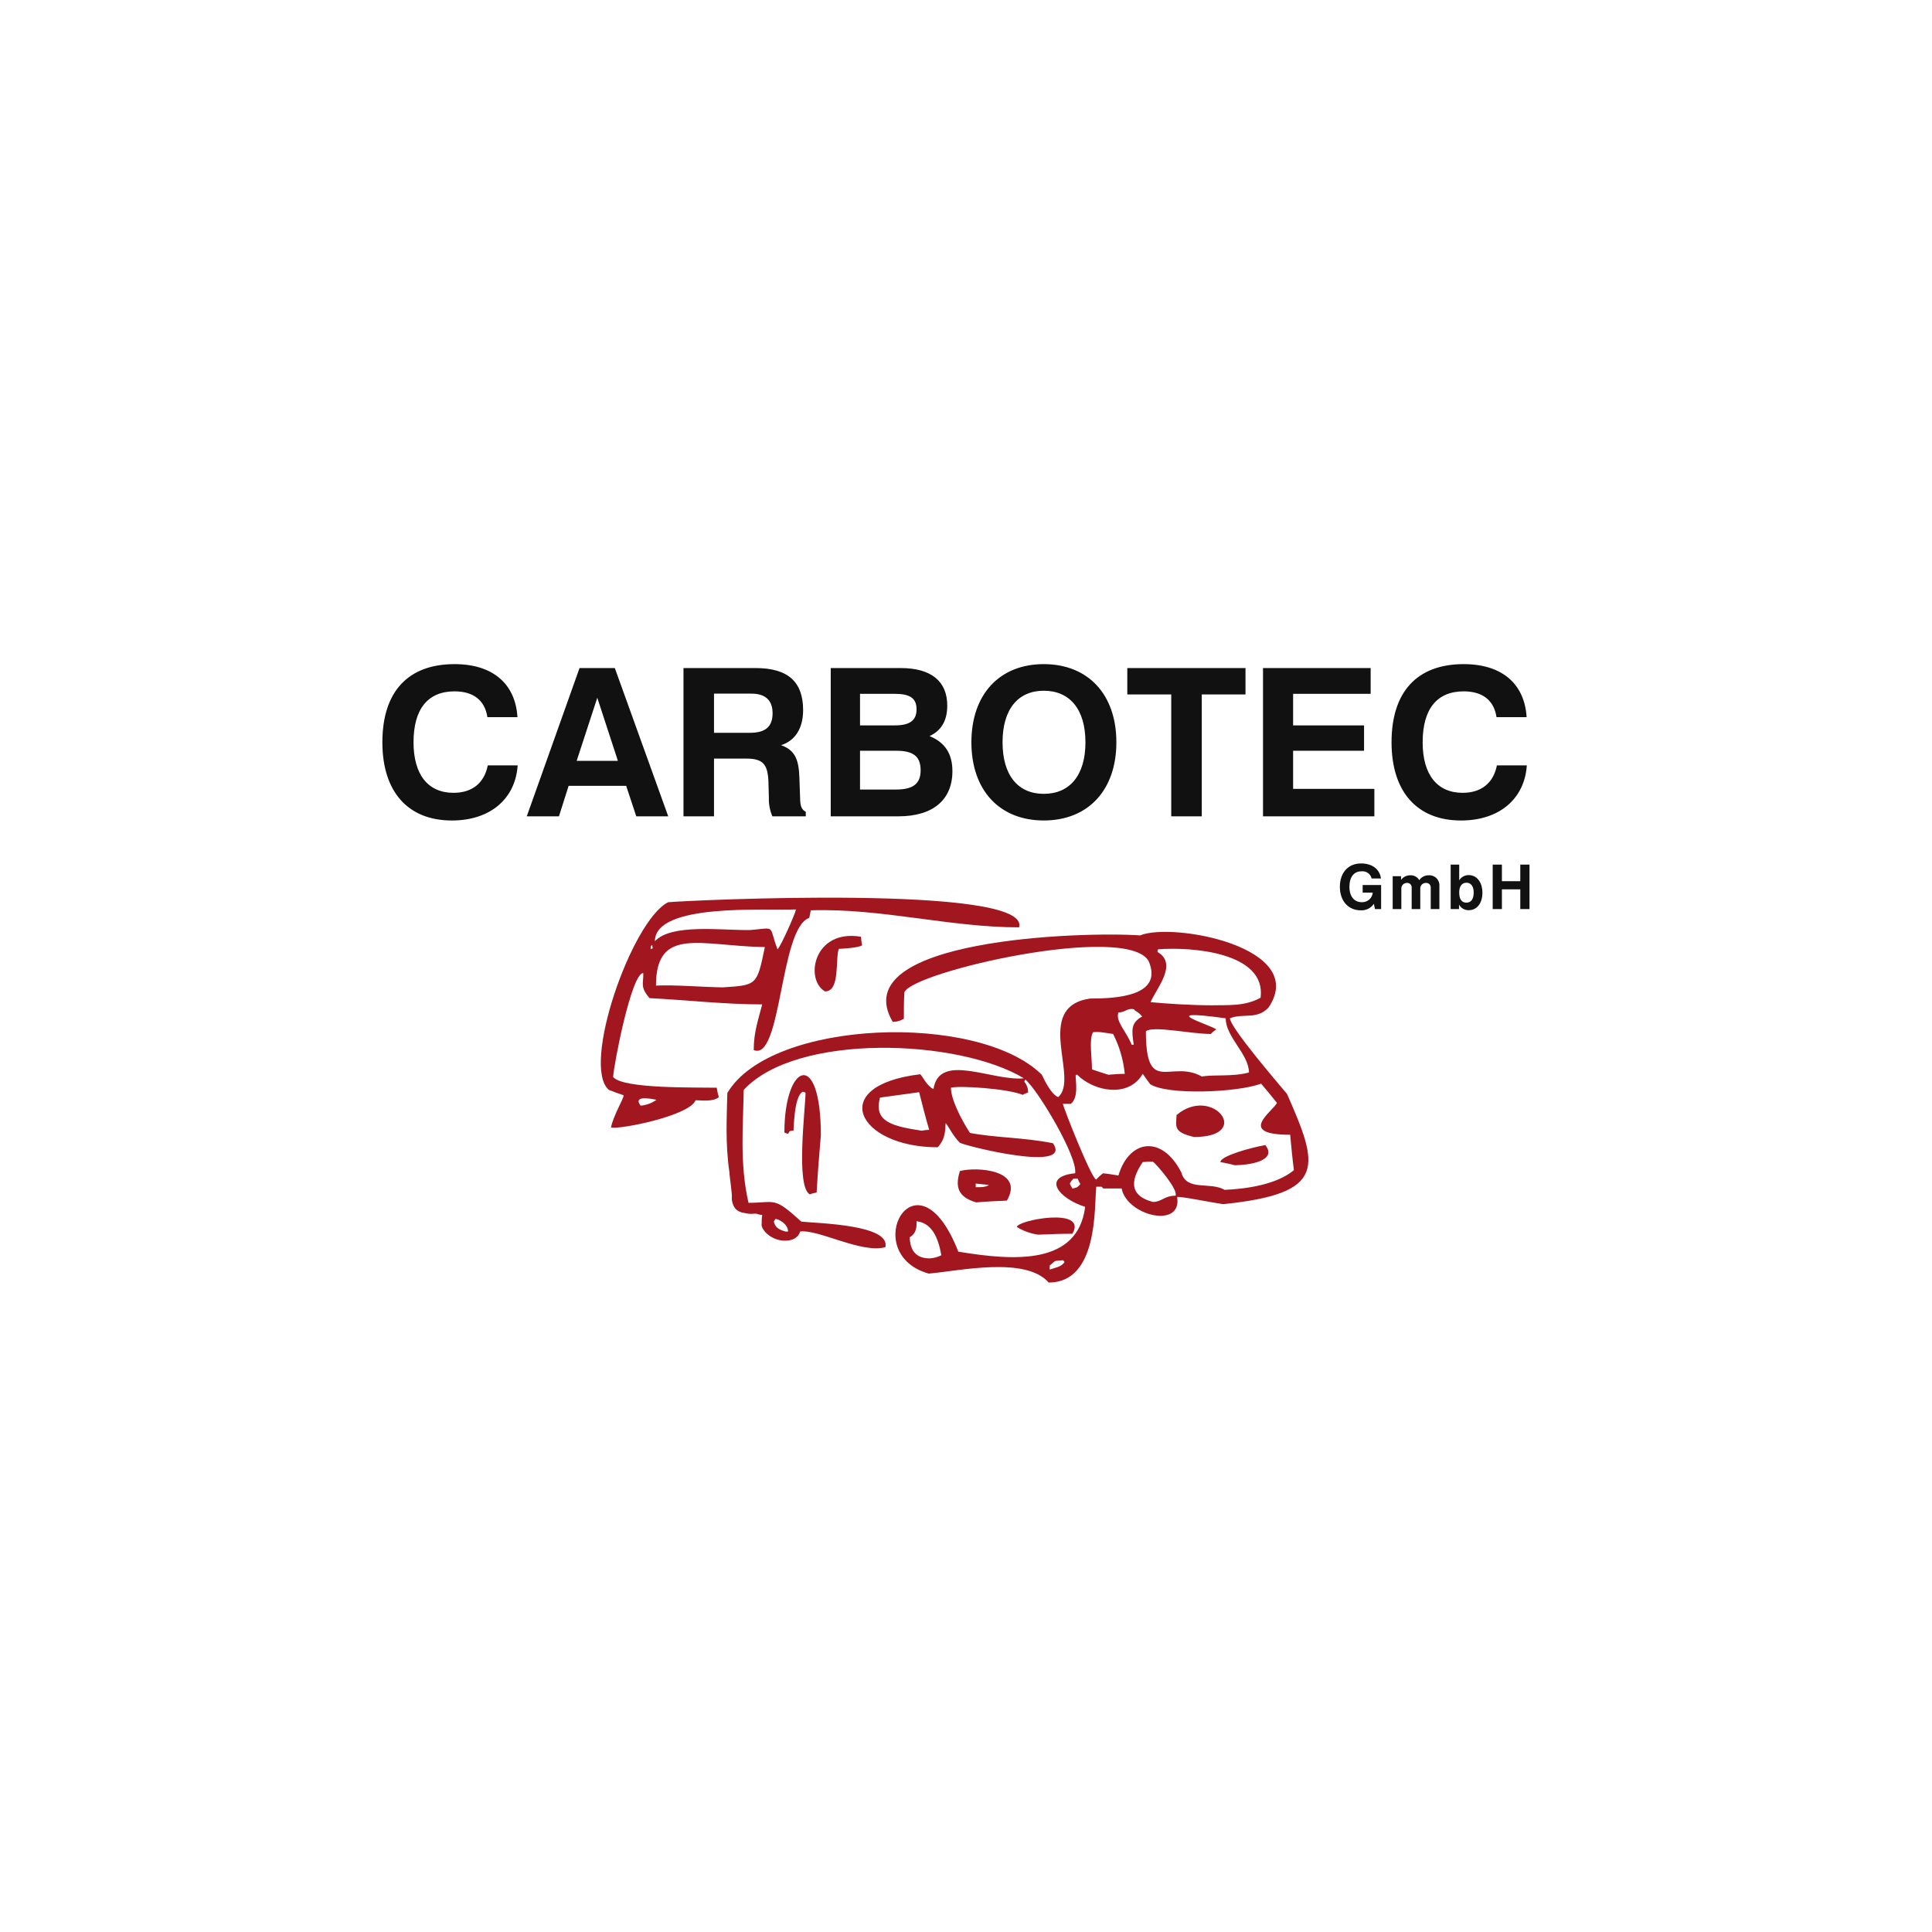 <svg width="96" height="96" viewBox="0 0 96 96" fill="none" xmlns="http://www.w3.org/2000/svg">
<path d="M40.997 49.263C41.759 49.263 41.496 47.66 41.68 47.148C41.733 47.148 42.678 47.103 42.836 46.97C42.807 46.831 42.789 46.69 42.783 46.547C40.42 46.147 39.973 48.684 40.997 49.263Z" fill="#A21620"/>
<path d="M30.991 54.427C30.991 54.582 30.44 55.517 30.361 56.029C30.886 56.118 34.274 55.428 34.563 54.671C34.852 54.671 35.43 54.761 35.719 54.516C35.672 54.363 35.636 54.206 35.614 54.048C34.642 54.026 30.939 54.115 30.466 53.514C30.519 52.78 31.386 48.35 31.963 48.35C31.989 48.84 31.78 49.04 32.279 49.597C34.038 49.685 36.008 49.908 37.873 49.908C37.689 50.643 37.452 51.266 37.452 52.178C38.845 52.757 38.74 46.102 40.21 45.611C40.236 45.477 40.263 45.344 40.289 45.233C43.809 45.121 47.17 46.079 50.636 46.079C51.267 43.92 34.09 44.743 33.197 44.832C31.385 45.745 28.864 52.979 30.256 54.158C30.492 54.249 30.729 54.338 30.991 54.427ZM32.62 54.649C32.388 54.815 32.116 54.915 31.832 54.939C31.438 54.427 32.304 54.581 32.62 54.649ZM35.903 49.062C34.748 49.04 33.541 48.929 32.595 48.974C32.595 45.991 34.853 47.015 38.005 47.06C37.61 48.974 37.61 48.951 35.902 49.062H35.903ZM39.554 45.19C39.502 45.434 38.793 47.037 38.635 47.17C38.163 45.946 38.609 46.102 37.269 46.214C35.877 46.236 33.356 45.88 32.542 46.77C32.541 44.856 38.03 45.256 39.553 45.19H39.554ZM32.411 46.948C32.408 47.008 32.417 47.069 32.437 47.126C32.417 47.126 32.398 47.13 32.38 47.137C32.362 47.145 32.346 47.156 32.332 47.17C32.331 47.015 32.331 47.015 32.409 46.948H32.411Z" fill="#A21620"/>
<path d="M60.642 57.743C60.878 57.788 61.115 57.832 61.351 57.899C62.007 57.899 63.504 57.699 62.874 56.898C62.218 57.009 60.642 57.432 60.642 57.743Z" fill="#A21620"/>
<path d="M40.236 59.346C40.346 59.303 40.461 59.273 40.578 59.257C40.63 58.3 40.709 57.343 40.788 56.408C40.788 52.09 38.976 52.824 38.976 56.275C39.035 56.301 39.097 56.323 39.159 56.341C39.185 56.297 39.212 56.252 39.238 56.208C39.297 56.188 39.36 56.18 39.422 56.186C39.448 56.319 39.422 54.449 39.895 54.248C39.94 54.257 39.984 54.272 40.026 54.293C40.026 55.05 39.527 58.945 40.236 59.346Z" fill="#A21620"/>
<path d="M58.463 55.406C58.436 56.007 58.305 56.252 59.329 56.497C62.297 56.497 60.248 53.893 58.463 55.406Z" fill="#A21620"/>
<path d="M50.531 60.971C50.851 61.168 51.209 61.296 51.581 61.349C52.133 61.327 52.711 61.304 53.288 61.304C54.076 59.947 50.505 60.637 50.531 60.971Z" fill="#A21620"/>
<path d="M63.953 54.36C63.506 53.826 61.116 51.044 61.116 50.599C61.746 50.331 62.455 50.687 63.033 50.064C65.055 47.059 58.253 45.812 56.651 46.48C53.867 46.28 41.918 46.636 44.36 50.776C44.555 50.778 44.746 50.724 44.912 50.62C44.912 50.175 44.912 49.73 44.938 49.307C45.332 48.283 55.968 45.858 57.072 47.748C57.833 49.507 55.443 49.618 54.156 49.618C51.32 50.041 53.657 53.602 52.58 54.515C52.187 54.359 51.819 53.491 51.766 53.402C48.615 50.286 38.293 50.642 36.14 54.314C36.114 55.539 36.035 56.83 36.245 58.254C36.245 58.428 36.395 59.373 36.363 59.523C36.362 59.719 36.427 59.911 36.547 60.066C36.662 60.183 36.816 60.255 36.98 60.269C37.148 60.315 37.323 60.327 37.496 60.306C37.654 60.297 37.689 60.369 37.874 60.369C37.851 60.516 37.842 60.665 37.847 60.814H37.844C37.804 61.097 38.294 61.604 38.905 61.645C39.674 61.695 39.755 61.192 39.755 61.192C40.675 61.077 42.809 62.298 43.994 61.971C44.256 60.858 40.71 60.791 39.818 60.702C38.426 59.434 38.557 59.767 37.192 59.767C36.745 57.809 36.929 55.917 36.955 54.158C39.582 51.309 47.644 51.621 50.875 53.58C49.299 53.735 46.672 52.266 46.384 54.114C46.069 53.98 45.832 53.468 45.727 53.379C41.053 53.935 42.602 57.007 46.594 57.007C46.988 56.584 46.962 56.161 46.988 55.805C47.146 55.983 47.355 56.45 47.697 56.784C48.038 56.962 53.343 58.276 52.319 56.806C50.874 56.517 49.483 56.539 48.196 56.295C47.723 55.56 47.251 54.603 47.251 54.047C47.697 53.935 50.061 54.091 50.823 54.403C50.903 54.352 50.992 54.314 51.085 54.291C51.092 54.097 51.027 53.906 50.901 53.757C50.902 53.736 50.907 53.715 50.916 53.696C50.925 53.677 50.938 53.66 50.954 53.646C51.584 54.18 53.554 57.474 53.423 58.298C51.716 58.476 52.635 59.567 53.921 59.967C53.554 62.861 50.428 62.66 47.618 62.194C45.544 56.874 42.602 62.282 46.147 63.284C47.671 63.151 50.954 62.416 52.109 63.729C54.578 63.729 54.368 59.99 54.473 58.966H54.736C54.767 58.99 54.794 59.02 54.814 59.055H55.733C55.996 60.413 58.754 61.081 58.491 59.478C58.649 59.433 60.277 59.767 60.776 59.834C65.974 59.302 65.527 57.944 63.953 54.36ZM38.529 60.57C38.686 60.57 39.159 60.815 39.159 61.194H39.028C38.529 61.06 38.503 60.859 38.45 60.704C38.476 60.659 38.503 60.615 38.529 60.57ZM45.803 56.185C44.386 55.963 43.388 55.762 43.729 54.538C44.359 54.449 45.016 54.36 45.672 54.271C45.83 54.894 45.987 55.518 46.171 56.141C46.047 56.143 45.924 56.158 45.803 56.185ZM46.197 62.529C45.279 62.529 45.226 61.817 45.199 61.483C45.593 61.26 45.541 60.837 45.541 60.682C46.302 60.771 46.618 61.483 46.775 62.373C46.595 62.463 46.398 62.516 46.197 62.529V62.529ZM52.159 63.086V62.885C52.527 62.574 52.317 62.685 52.816 62.618C52.847 62.642 52.874 62.673 52.895 62.707C52.763 62.952 52.396 62.996 52.159 63.086ZM57.517 47.305C57.513 47.259 57.522 47.212 57.543 47.171C59.224 47.038 62.927 47.327 62.638 49.575C61.85 50.02 60.985 49.931 60.196 49.953C59.198 49.953 57.858 49.864 57.175 49.797C57.412 49.174 58.566 47.906 57.517 47.304V47.305ZM60.169 51.378C60.245 51.291 60.334 51.216 60.432 51.155C60.275 50.955 57.202 50.087 60.904 50.599C60.904 51.534 62.06 52.38 62.06 53.292C61.219 53.515 60.327 53.381 59.722 53.493C58.173 52.624 56.939 54.472 56.939 51.244C57.281 50.954 59.172 51.377 60.169 51.377V51.378ZM55.573 50.31C55.915 50.31 56.02 50.065 56.361 50.154C56.361 50.243 56.519 50.221 56.755 50.51C56.178 50.822 56.23 51.2 56.335 51.912H56.23C55.968 51.244 55.416 50.754 55.574 50.309L55.573 50.31ZM54.312 51.289C54.602 51.267 54.602 51.267 55.311 51.378C55.626 51.996 55.822 52.669 55.889 53.359C55.6 53.359 55.337 53.382 55.074 53.404C54.785 53.315 54.523 53.226 54.26 53.137C54.26 52.535 54.103 51.645 54.313 51.288L54.312 51.289ZM53.288 59.057C53.239 58.978 53.195 58.896 53.157 58.812C53.204 58.721 53.266 58.638 53.341 58.567H53.551C53.584 58.661 53.628 58.751 53.682 58.834C53.499 59.057 53.446 59.012 53.288 59.057ZM58.41 59.413C57.858 59.413 57.727 59.724 57.281 59.724C55.967 59.368 56.282 58.478 56.782 57.744C56.947 57.725 57.114 57.717 57.281 57.722C57.438 57.81 58.566 59.123 58.41 59.413ZM60.852 59.123C60.117 58.701 58.961 59.213 58.699 58.256C57.727 56.364 56.099 56.631 55.574 58.411C55.311 58.367 55.048 58.322 54.812 58.3C54.687 58.391 54.573 58.496 54.471 58.612C54.234 58.589 52.79 54.917 52.817 54.85H53.211C53.605 54.516 53.447 53.76 53.447 53.426C53.458 53.417 53.47 53.41 53.484 53.406C53.497 53.402 53.512 53.401 53.526 53.402C54.34 54.226 56.073 54.582 56.782 53.358C56.887 53.514 57.018 53.691 57.15 53.87C57.99 54.426 61.457 54.292 62.665 53.847C62.928 54.159 63.19 54.471 63.453 54.804C63.19 55.272 61.457 56.385 64.109 56.385C64.162 56.964 64.215 57.542 64.293 58.143C63.452 58.856 61.929 59.079 60.852 59.123Z" fill="#A21620"/>
<path d="M48.509 59.746C49.008 59.702 49.507 59.68 50.032 59.657C50.925 58.122 48.535 57.966 47.694 58.188C47.537 58.744 47.406 59.435 48.509 59.746ZM48.483 58.811C48.693 58.834 48.903 58.856 49.139 58.879C48.981 59.012 48.614 58.99 48.483 58.99V58.811Z" fill="#A21620"/>
<path d="M68.267 44.91L68.322 45.172H68.627V43.976H67.71V44.354H68.211C68.199 44.487 68.136 44.611 68.035 44.7C67.934 44.788 67.804 44.835 67.67 44.83C67.292 44.83 67.052 44.55 67.052 44.062C67.052 43.573 67.282 43.296 67.645 43.296C67.759 43.282 67.874 43.31 67.968 43.375C68.063 43.441 68.129 43.539 68.155 43.651H68.62C68.555 43.19 68.189 42.904 67.63 42.904C66.996 42.904 66.578 43.356 66.578 44.066C66.578 44.776 67.005 45.234 67.618 45.234C67.744 45.24 67.87 45.214 67.984 45.157C68.097 45.101 68.195 45.016 68.266 44.911L68.267 44.91ZM69.202 45.172H69.632V44.185C69.627 44.145 69.63 44.105 69.642 44.068C69.653 44.029 69.673 43.994 69.699 43.965C69.725 43.935 69.758 43.911 69.794 43.895C69.83 43.879 69.869 43.871 69.909 43.871C69.942 43.869 69.975 43.874 70.006 43.886C70.037 43.898 70.064 43.917 70.087 43.941C70.11 43.965 70.127 43.994 70.137 44.026C70.147 44.057 70.15 44.091 70.145 44.123V45.172H70.573V44.182C70.568 44.143 70.571 44.103 70.583 44.065C70.594 44.028 70.614 43.993 70.64 43.963C70.666 43.934 70.699 43.91 70.735 43.895C70.771 43.879 70.81 43.871 70.849 43.871C70.882 43.868 70.916 43.873 70.947 43.885C70.978 43.896 71.006 43.914 71.03 43.938C71.053 43.962 71.071 43.991 71.081 44.022C71.092 44.054 71.096 44.087 71.092 44.12V45.172H71.523V44.031C71.529 43.959 71.519 43.887 71.494 43.819C71.469 43.751 71.43 43.69 71.379 43.638C71.329 43.587 71.267 43.548 71.2 43.523C71.132 43.498 71.06 43.487 70.988 43.493C70.897 43.491 70.806 43.512 70.725 43.554C70.644 43.596 70.575 43.657 70.524 43.733C70.477 43.655 70.41 43.591 70.33 43.549C70.249 43.507 70.159 43.487 70.069 43.493C69.981 43.492 69.894 43.513 69.815 43.552C69.737 43.592 69.669 43.649 69.617 43.72V43.539H69.202V45.171L69.202 45.172ZM73.227 44.345C73.227 44.677 73.098 44.852 72.864 44.852C72.63 44.852 72.507 44.68 72.507 44.345C72.507 44.034 72.643 43.862 72.873 43.862C73.088 43.862 73.227 44.041 73.227 44.345H73.227ZM72.083 42.961V45.172H72.498V44.95C72.546 45.036 72.617 45.108 72.702 45.157C72.788 45.206 72.885 45.23 72.984 45.227C73.38 45.227 73.66 44.886 73.66 44.363C73.66 43.825 73.371 43.484 72.99 43.484C72.894 43.48 72.799 43.502 72.714 43.547C72.629 43.593 72.558 43.66 72.507 43.742V42.962L72.083 42.961ZM74.171 45.172H74.629V44.191H75.542V45.172H76V42.961H75.542V43.785H74.629V42.961H74.171V45.171V45.172Z" fill="#111111"/>
<path d="M25.723 38.032H24.237C24.063 38.913 23.458 39.395 22.536 39.395C21.276 39.395 20.548 38.503 20.548 36.884C20.548 35.234 21.255 34.353 22.587 34.353C23.53 34.353 24.094 34.804 24.218 35.634H25.712C25.61 33.974 24.483 33 22.587 33C20.272 33 19 34.373 19 36.884C19 39.354 20.281 40.77 22.454 40.77C24.36 40.77 25.61 39.692 25.723 38.032H25.723ZM28.797 33.195L26.175 40.563H27.774L28.255 39.047H31.114L31.616 40.563H33.204L30.55 33.195H28.797ZM29.679 34.671L30.703 37.806H28.654L29.679 34.671ZM33.962 40.563H35.479V37.694H37.088C37.928 37.694 38.153 37.991 38.184 38.862L38.205 39.642C38.195 39.958 38.254 40.272 38.379 40.563H40.039V40.338C39.762 40.194 39.762 39.938 39.752 39.507L39.721 38.636C39.691 37.745 39.507 37.273 38.81 37.028C39.517 36.802 39.906 36.187 39.906 35.285C39.906 33.861 39.138 33.195 37.539 33.195H33.962V40.563ZM35.479 36.413V34.466H37.334C38.041 34.466 38.389 34.804 38.389 35.439C38.389 36.115 38.031 36.413 37.262 36.413H35.479ZM41.279 40.563H44.64C46.383 40.563 47.325 39.723 47.325 38.319C47.325 37.458 46.956 36.884 46.188 36.577C46.782 36.3 47.069 35.797 47.069 35.06C47.069 33.861 46.28 33.195 44.754 33.195H41.279V40.563ZM42.734 36.044V34.476H44.456C45.184 34.476 45.543 34.67 45.543 35.245C45.543 35.808 45.194 36.044 44.467 36.044H42.734ZM42.734 39.231V37.304H44.517C45.357 37.304 45.746 37.56 45.746 38.278C45.746 38.954 45.357 39.231 44.527 39.231H42.734ZM48.268 36.884C48.268 39.261 49.662 40.769 51.865 40.769C54.068 40.769 55.472 39.261 55.472 36.884C55.472 34.506 54.068 33 51.865 33C49.661 33 48.268 34.507 48.268 36.884ZM49.816 36.884C49.816 35.244 50.584 34.322 51.865 34.322C53.156 34.322 53.935 35.243 53.935 36.884C53.935 38.524 53.155 39.446 51.865 39.446C50.584 39.446 49.816 38.524 49.816 36.884ZM58.198 40.563H59.715V34.507H61.888V33.195H56.015V34.507H58.198V40.563L58.198 40.563ZM62.757 40.563H68.291V39.2H64.254V37.304H67.779V36.044H64.254V34.475H68.107V33.195H62.758V40.563H62.757ZM75.866 38.032H74.38C74.206 38.913 73.6 39.395 72.679 39.395C71.419 39.395 70.691 38.503 70.691 36.884C70.691 35.234 71.398 34.353 72.73 34.353C73.673 34.353 74.237 34.804 74.361 35.634H75.857C75.754 33.974 74.627 33 72.731 33C70.416 33 69.145 34.373 69.145 36.884C69.145 39.354 70.425 40.77 72.598 40.77C74.504 40.77 75.754 39.692 75.867 38.032H75.866Z" fill="#111111"/>
</svg>
